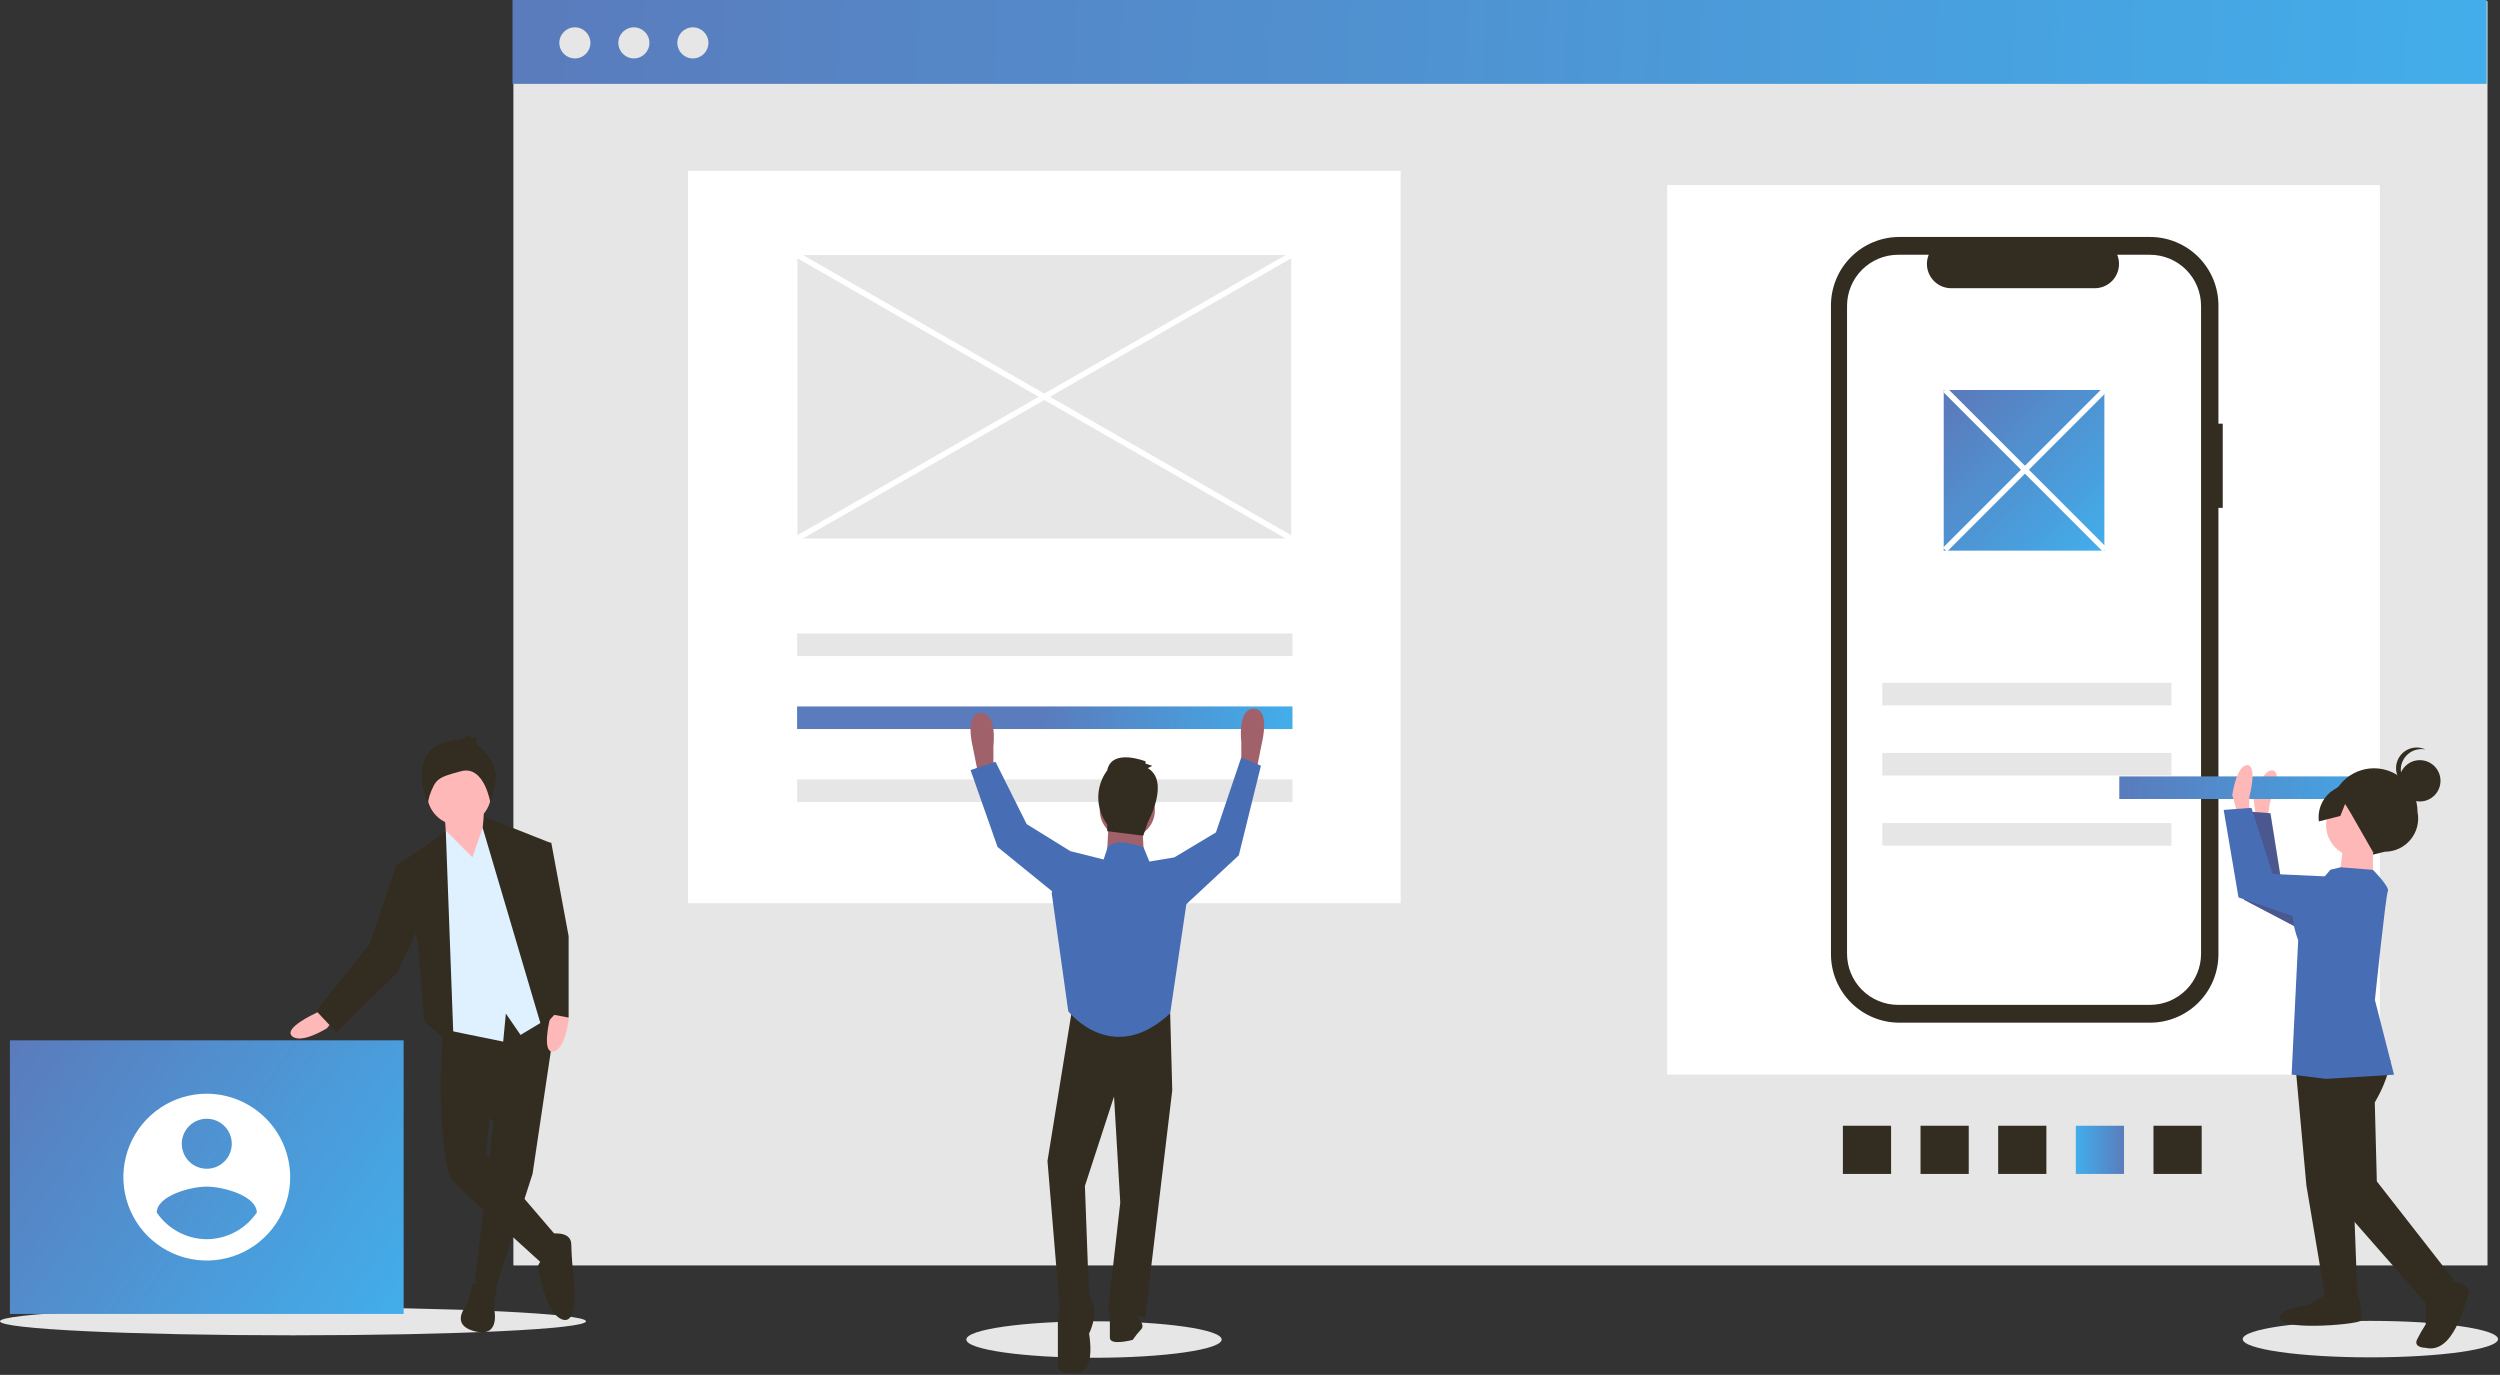 <?xml version="1.0" encoding="UTF-8"?> <svg xmlns="http://www.w3.org/2000/svg" width="891" height="490" viewBox="0 0 891 490" fill="none"><rect x="0" y="0" width="891" height="490" fill="#333333" stroke="none"/> <g clip-path="url(#clip0)"> <path d="M886.548 0.399H182.972V451H886.548V0.399Z" fill="#E6E6E6"></path> <path d="M499.187 60.907H245.187V321.907H499.187V60.907Z" fill="white"></path> <path d="M848.187 65.969H594.187V382.969H848.187V65.969Z" fill="white"></path> <path d="M844.802 483.762C869.931 483.762 890.302 480.852 890.302 477.262C890.302 473.672 869.931 470.762 844.802 470.762C819.673 470.762 799.302 473.672 799.302 477.262C799.302 480.852 819.673 483.762 844.802 483.762Z" fill="#E6E6E6"></path> <path d="M389.9 483.907C415.029 483.907 435.4 480.997 435.4 477.407C435.4 473.817 415.029 470.907 389.9 470.907C364.771 470.907 344.4 473.817 344.4 477.407C344.4 480.997 364.771 483.907 389.9 483.907Z" fill="#E6E6E6"></path> <path d="M104.425 475.907C162.097 475.907 208.85 473.669 208.85 470.907C208.85 468.146 162.097 465.907 104.425 465.907C46.753 465.907 0 468.146 0 470.907C0 473.669 46.753 475.907 104.425 475.907Z" fill="#E6E6E6"></path> <path d="M886.248 0H182.672V29.89H886.248V0Z" fill="url(#paint0_linear)"></path> <path d="M204.884 20.822C207.944 20.822 210.424 18.341 210.424 15.282C210.424 12.222 207.944 9.742 204.884 9.742C201.825 9.742 199.344 12.222 199.344 15.282C199.344 18.341 201.825 20.822 204.884 20.822Z" fill="#E6E6E6"></path> <path d="M225.913 20.822C228.972 20.822 231.452 18.341 231.452 15.282C231.452 12.222 228.972 9.742 225.913 9.742C222.853 9.742 220.373 12.222 220.373 15.282C220.373 18.341 222.853 20.822 225.913 20.822Z" fill="#E6E6E6"></path> <path d="M246.941 20.822C250 20.822 252.481 18.341 252.481 15.282C252.481 12.222 250 9.742 246.941 9.742C243.881 9.742 241.401 12.222 241.401 15.282C241.401 18.341 243.881 20.822 246.941 20.822Z" fill="#E6E6E6"></path> <path d="M792.187 150.999H790.648V108.848C790.648 105.645 790.017 102.472 788.791 99.513C787.565 96.553 785.768 93.863 783.503 91.598C781.238 89.333 778.548 87.536 775.589 86.31C772.629 85.084 769.456 84.453 766.253 84.453H676.951C673.747 84.453 670.575 85.084 667.615 86.31C664.655 87.536 661.966 89.333 659.701 91.598C657.435 93.863 655.638 96.553 654.412 99.513C653.186 102.472 652.555 105.645 652.555 108.848V340.089C652.555 343.293 653.186 346.465 654.412 349.425C655.638 352.385 657.435 355.074 659.701 357.34C661.966 359.605 664.655 361.402 667.615 362.628C670.575 363.854 673.747 364.485 676.951 364.485H766.253C769.456 364.485 772.629 363.854 775.589 362.628C778.548 361.402 781.238 359.605 783.503 357.34C785.768 355.074 787.565 352.385 788.791 349.425C790.017 346.465 790.648 343.293 790.648 340.089V181.002H792.187V150.999Z" fill="#332C20"></path> <path d="M766.237 90.799H754.58C755.116 92.114 755.321 93.54 755.176 94.951C755.031 96.364 754.541 97.718 753.75 98.896C752.958 100.074 751.889 101.04 750.636 101.707C749.383 102.374 747.986 102.724 746.566 102.724H695.407C693.987 102.724 692.59 102.374 691.337 101.707C690.084 101.04 689.015 100.074 688.223 98.896C687.432 97.718 686.942 96.363 686.797 94.951C686.652 93.54 686.857 92.114 687.393 90.799H676.505C674.113 90.799 671.744 91.27 669.534 92.186C667.323 93.102 665.315 94.444 663.623 96.135C661.931 97.827 660.589 99.835 659.674 102.046C658.758 104.256 658.287 106.625 658.287 109.018V339.92C658.287 342.312 658.758 344.681 659.674 346.892C660.589 349.102 661.931 351.11 663.623 352.802C665.315 354.494 667.323 355.836 669.534 356.751C671.744 357.667 674.113 358.138 676.505 358.138H766.237C768.63 358.138 770.999 357.667 773.209 356.751C775.419 355.836 777.428 354.494 779.119 352.802C780.811 351.11 782.153 349.102 783.069 346.892C783.984 344.681 784.456 342.312 784.456 339.92V109.018C784.455 104.186 782.536 99.552 779.119 96.135C775.703 92.719 771.069 90.799 766.237 90.799V90.799Z" fill="white"></path> <path d="M460.635 225.775H284.09V233.828H460.635V225.775Z" fill="#E6E6E6"></path> <path d="M460.635 251.775H284.09V259.828H460.635V251.775Z" fill="url(#paint1_linear)"></path> <path d="M460.635 277.775H284.09V285.828H460.635V277.775Z" fill="#E6E6E6"></path> <path d="M773.903 243.346H670.839V251.398H773.903V243.346Z" fill="#E6E6E6"></path> <path d="M773.903 268.346H670.839V276.398H773.903V268.346Z" fill="#E6E6E6"></path> <path d="M773.903 293.346H670.839V301.398H773.903V293.346Z" fill="#E6E6E6"></path> <path d="M784.679 418.391V401.213H767.502V418.391H784.679Z" fill="#332C20"></path> <path d="M757.004 418.391V401.213H739.827V418.391H757.004Z" fill="url(#paint2_linear)"></path> <path d="M729.33 418.391V401.213H712.153V418.391H729.33Z" fill="#332C20"></path> <path d="M701.655 418.391V401.213H684.478V418.391H701.655Z" fill="#332C20"></path> <path d="M673.981 418.391V401.213H656.803V418.391H673.981Z" fill="#332C20"></path> <path d="M750 138.99H692.742V196.248H750V138.99Z" fill="url(#paint3_linear)"></path> <path d="M349.605 275.593L348.864 277.075L346.641 265.958C346.641 265.958 343.676 254.1 349.605 254.1C355.534 254.1 354.052 265.958 354.052 265.958V274.111L349.605 275.593Z" fill="#A0616A"></path> <path d="M446.846 274.075L447.588 275.557L449.811 264.44C449.811 264.44 452.775 252.582 446.846 252.582C440.917 252.582 442.4 264.44 442.4 264.44V272.593L446.846 274.075Z" fill="#A0616A"></path> <path d="M382.215 358.94L373.322 413.784L377.768 467.145L388.144 462.699L386.662 422.677L397.038 390.808L399.261 428.606L394.815 467.886L408.155 469.369L417.79 388.585L417.049 361.163L382.215 358.94Z" fill="#332C20"></path> <path d="M382.215 460.475L377.027 468.627V486.844C377.027 487.368 377.214 487.876 377.554 488.276C377.894 488.675 378.366 488.94 378.884 489.024C381.426 489.441 385.854 489.738 387.403 487.156C389.627 483.45 388.144 475.298 388.144 475.298C388.144 475.298 391.109 469.369 389.627 464.922C388.144 460.475 386.662 459.734 386.662 459.734L382.215 460.475Z" fill="#332C20"></path> <path d="M404.449 467.887L405.932 470.11C405.932 470.11 408.155 472.333 406.673 473.816C405.585 474.968 404.593 476.207 403.708 477.521C403.708 477.521 395.556 479.745 395.556 476.78V467.146L404.449 467.887Z" fill="#332C20"></path> <path d="M401.778 298.619C407.204 298.619 411.603 294.221 411.603 288.795C411.603 283.369 407.204 278.971 401.778 278.971C396.352 278.971 391.954 283.369 391.954 288.795C391.954 294.221 396.352 298.619 401.778 298.619Z" fill="#A0616A"></path> <path d="M395.185 291.867L394.444 305.949L407.784 306.69L407.043 292.608L395.185 291.867Z" fill="#A0616A"></path> <path d="M409.637 307.06L407.533 301.921C407.533 301.921 397.779 298.167 394.815 301.872L393.332 306.319L381.474 303.355L374.804 318.177L380.733 360.422C380.733 360.422 396.297 380.433 417.049 361.163L422.978 321.142L418.531 305.578L409.637 307.06Z" fill="#476DB4"></path> <path d="M417.049 308.543L418.531 305.578L433.354 296.684L442.4 269.907L449.4 272.907L441.506 304.837L420.013 324.847L417.049 308.543Z" fill="#476DB4"></path> <path d="M382.956 304.837L381.474 303.355L365.91 293.72L354.793 271.486L345.9 274.45L355.534 301.872L379.251 321.142L382.956 304.837Z" fill="#476DB4"></path> <path d="M409.07 273.75L410.676 272.947L408.267 272.144V271.341C408.267 271.341 396.22 266.522 394.613 274.554C392.54 277.339 391.421 280.719 391.421 284.191C391.421 287.664 392.54 291.043 394.613 293.829V296.238L407.464 297.845L409.07 293.026C409.07 293.026 417.101 278.569 409.07 273.75Z" fill="#332C20"></path> <path d="M115.09 359.81L112.234 361.237C112.234 361.237 100.813 366.472 104.144 369.328C107.475 372.183 116.518 366.472 116.518 366.472L118.421 364.093L115.09 359.81Z" fill="#FFB8B8"></path> <path d="M198.633 359.099L189.807 418.346L176.481 459.749L169.343 456.418L176.005 399.786L156.969 383.605L158.397 359.81L198.633 359.099Z" fill="#332C20"></path> <path d="M168.391 457.846C168.391 457.846 176.481 453.563 176.957 459.75L176.005 465.936C176.005 465.936 178.861 476.882 169.343 474.503C159.825 472.123 166.487 464.984 166.487 464.984L168.391 457.846Z" fill="#332C20"></path> <path d="M163.156 378.37L156.969 383.605C156.969 383.605 156.969 415.966 161.252 420.726C165.535 425.485 192.662 449.756 193.614 450.707C194.566 451.659 198.849 441.189 198.849 441.189L173.15 411.207L175.054 392.647L163.156 378.37Z" fill="#332C20"></path> <path d="M195.993 439.761C195.993 439.761 203.608 438.334 203.608 443.569C203.703 447.707 204.02 451.838 204.56 455.942C204.56 455.942 206.463 472.599 200.276 470.219C194.09 467.84 191.71 451.183 191.71 451.183C192.286 449.799 193.285 448.632 194.566 447.852C196.469 446.9 195.993 439.761 195.993 439.761Z" fill="#332C20"></path> <path d="M172.198 288.424L173.626 306.033L169.819 312.695L159.349 302.701L158.397 289.376L172.198 288.424Z" fill="#FFB8B8"></path> <path d="M163.632 294.135C169.94 294.135 175.054 289.021 175.054 282.713C175.054 276.405 169.94 271.292 163.632 271.292C157.324 271.292 152.21 276.405 152.21 282.713C152.21 289.021 157.324 294.135 163.632 294.135Z" fill="#FFB8B8"></path> <path d="M168.391 305.557L173.15 291.756L181.716 301.274L197.421 361.713L185.523 368.852L180.289 361.237L179.337 371.231L156.017 366.472L154.114 302.701L158.87 296.002L168.391 305.557Z" fill="#DFF0FF"></path> <path d="M161.728 373.135L158.873 296.039L152.686 300.798L141.264 308.412L148.879 335.539L151.258 364.093L161.728 373.135Z" fill="#332C20"></path> <path d="M144.596 308.888L141.264 308.412L131.746 336.49L112.71 360.286L119.849 367.9L141.74 346.484L149.831 328.876L144.596 308.888Z" fill="#332C20"></path> <path d="M196.568 360.245L195.919 363.371C195.919 363.371 192.948 375.579 197.254 374.734C201.559 373.89 202.682 363.254 202.682 363.254L201.994 360.285L196.568 360.245Z" fill="#FFB8B8"></path> <path d="M172.406 290.983L195.993 300.322L193.138 328.876L198.849 360.286L193.138 366.472L172.022 295.028L172.406 290.983Z" fill="#332C20"></path> <path d="M164.23 263.53L167.582 261.854V263.53L169.818 262.413V265.207C169.818 265.207 178.199 271.353 176.523 278.617C174.846 285.881 174.846 286.44 174.846 286.44C174.846 286.44 172.727 272.626 164.346 274.861C155.964 277.096 155.29 277.5 153.054 283.646L152.448 286.282C152.448 286.282 142.997 264.648 164.23 263.53Z" fill="#332C20"></path> <path d="M192.662 300.322H196.469L202.656 333.635V362.665L195.042 361.237L188.855 317.454L192.662 300.322Z" fill="#332C20"></path> <path d="M143.856 370.771H3.535V468.283H143.856V370.771Z" fill="url(#paint4_linear)"></path> <path d="M73.695 389.798C67.816 389.798 62.068 391.542 57.179 394.809C52.29 398.075 48.48 402.718 46.229 408.151C43.979 413.583 43.391 419.56 44.538 425.327C45.685 431.094 48.516 436.391 52.674 440.549C56.831 444.707 62.129 447.538 67.896 448.685C73.662 449.832 79.64 449.243 85.072 446.993C90.504 444.743 95.147 440.933 98.414 436.044C101.681 431.155 103.424 425.407 103.424 419.527C103.401 411.65 100.262 404.102 94.692 398.531C89.121 392.961 81.573 389.821 73.695 389.798V389.798ZM73.695 398.717C75.459 398.717 77.184 399.24 78.65 400.22C80.117 401.2 81.26 402.593 81.935 404.223C82.61 405.852 82.787 407.646 82.443 409.376C82.099 411.106 81.249 412.695 80.002 413.942C78.755 415.19 77.165 416.039 75.435 416.383C73.705 416.727 71.912 416.551 70.282 415.876C68.653 415.201 67.26 414.057 66.28 412.591C65.3 411.124 64.777 409.4 64.777 407.636C64.785 405.273 65.727 403.009 67.398 401.338C69.069 399.667 71.332 398.725 73.695 398.717V398.717ZM73.695 441.653C70.172 441.637 66.706 440.761 63.598 439.102C60.489 437.444 57.833 435.052 55.858 432.134C56.001 426.188 67.75 422.915 73.695 422.915C79.641 422.915 91.39 426.188 91.533 432.134C89.556 435.049 86.899 437.44 83.791 439.098C80.683 440.757 77.218 441.633 73.695 441.653V441.653Z" fill="white"></path> <path d="M460.187 90.907H284.187V191.907H460.187V90.907Z" fill="#E6E6E6"></path> <path d="M808.202 291.233L809.018 285.974C809.018 285.974 813.771 275.168 810.014 274.586C806.257 274.003 803.123 284.29 803.123 284.29L804.498 295.276L808.202 291.233Z" fill="#FFB8B8"></path> <path d="M846.67 321.051L813.089 314.306L809.187 289.847L799.302 289.084L799.785 320.707L828.962 336.004L846.67 321.051Z" fill="#575A89"></path> <path opacity="0.2" d="M846.67 321.051L813.089 314.306L809.187 289.847L799.302 289.084L799.785 320.707L828.962 336.004L846.67 321.051Z" fill="#1B4BA5"></path> <path d="M755.313 284.764H858.377V276.711H755.313V284.764Z" fill="url(#paint5_linear)"></path> <path d="M801.641 289.43L801.648 284.107C801.648 284.107 804.704 272.705 800.902 272.701C797.1 272.696 795.566 283.339 795.566 283.339L798.594 293.989L801.641 289.43Z" fill="#FFB8B8"></path> <path d="M845.353 304.675L849.961 303.552C851.719 303.554 853.455 303.165 855.045 302.414C856.635 301.663 858.037 300.567 859.151 299.207C860.266 297.847 861.063 296.256 861.487 294.55C861.911 292.844 861.95 291.064 861.602 289.341V289.341C861.605 287.305 861.206 285.288 860.43 283.406C859.653 281.524 858.513 279.814 857.075 278.372C855.637 276.931 853.929 275.787 852.049 275.005C850.169 274.224 848.154 273.82 846.118 273.817V273.817C844.082 273.815 842.065 274.213 840.183 274.99C838.301 275.767 836.59 276.907 835.149 278.345C833.707 279.783 832.563 281.49 831.782 283.37C831 285.25 830.596 287.266 830.594 289.302V289.302C829.998 291.376 829.957 293.57 830.475 295.665C830.994 297.759 832.053 299.681 833.548 301.238C835.042 302.794 836.919 303.931 838.991 304.534C841.063 305.138 843.257 305.186 845.353 304.675Z" fill="#332C20"></path> <path d="M818.254 381.458L822.005 422.524L828.797 462.833L840.203 462.847L838.732 423.305L832.709 375.393L818.254 381.458Z" fill="#332C20"></path> <path d="M830.321 460.554L822.711 465.106C822.711 465.106 810.543 466.612 812.82 470.417C815.096 474.222 841.713 471.974 841.714 470.453C841.716 468.932 840.966 460.567 839.446 460.565L830.321 460.554Z" fill="#332C20"></path> <path d="M851.922 377.91C851.922 377.91 851.708 383.781 846.374 392.899L847.099 421.034L874.429 456.047L864.534 464.398L831.124 426.337L822.817 380.703L833.476 370.071L851.922 377.91Z" fill="#332C20"></path> <path d="M872.148 456.044C872.148 456.044 881.271 457.576 879.745 461.376C878.22 465.176 874.396 482.66 864.514 480.367C864.514 480.367 859.951 480.361 861.476 477.321C862.392 475.493 863.41 473.717 864.524 472.003L864.537 462.118L872.148 456.044Z" fill="#332C20"></path> <path d="M840.415 305.447C846.714 305.447 851.821 300.341 851.821 294.042C851.821 287.742 846.714 282.636 840.415 282.636C834.116 282.636 829.009 287.742 829.009 294.042C829.009 300.341 834.116 305.447 840.415 305.447Z" fill="#FFB8B8"></path> <path d="M845.728 301.652L845.712 314.578L833.546 314.563L835.083 301.639L845.728 301.652Z" fill="#FFB8B8"></path> <path d="M830.51 309.997L834.197 309.091L845.718 310.016C845.718 310.016 851.793 316.107 851.031 317.627C850.269 319.146 846.42 356.401 846.42 356.401L853.23 383.023L828.896 384.513L816.732 382.977L819.073 335.075C819.073 335.075 813.766 322.142 820.615 318.349C824.483 316.32 827.86 313.469 830.51 309.997V309.997Z" fill="#476DB4"></path> <path d="M844.193 313.056L809.978 311.492L802.404 287.911L792.518 288.658L797.801 319.841L828.964 330.526L844.193 313.056Z" fill="#476DB4"></path> <path d="M862.432 285.638C866.497 285.638 869.791 282.343 869.791 278.279C869.791 274.215 866.497 270.92 862.432 270.92C858.368 270.92 855.074 274.215 855.074 278.279C855.074 282.343 858.368 285.638 862.432 285.638Z" fill="#332C20"></path> <path d="M855.643 274.324C855.643 273.235 855.886 272.16 856.352 271.177C856.819 270.193 857.498 269.326 858.34 268.636C859.183 267.947 860.168 267.453 861.224 267.191C862.281 266.928 863.382 266.904 864.45 267.119C863.508 266.674 862.483 266.434 861.442 266.415C860.4 266.396 859.367 266.598 858.41 267.008C857.453 267.418 856.593 268.027 855.889 268.794C855.185 269.561 854.651 270.469 854.324 271.458C853.997 272.447 853.883 273.493 853.991 274.529C854.099 275.565 854.425 276.566 854.949 277.466C855.472 278.367 856.181 279.146 857.028 279.751C857.875 280.357 858.841 280.776 859.862 280.981C858.599 280.386 857.532 279.444 856.785 278.265C856.038 277.086 855.641 275.719 855.643 274.324V274.324Z" fill="#332C20"></path> <path d="M849.33 278.497L839.409 276.67L831.779 281.452C829.903 282.628 828.404 284.317 827.459 286.319C826.514 288.321 826.163 290.551 826.448 292.747L834.089 290.81L835.8 286.52L837.838 289.86L846.105 304.314L854.475 299.762L859.808 291.405L849.33 278.497Z" fill="#332C20"></path> <path d="M284.685 90.04L283.689 91.774L459.689 192.774L460.685 191.04L284.685 90.04Z" fill="white"></path> <path d="M459.693 90.047L283.686 191.033L284.681 192.768L460.688 91.781L459.693 90.047Z" fill="white"></path> <path d="M693.894 138.2L692.48 139.614L749.48 196.614L750.894 195.2L693.894 138.2Z" fill="white"></path> <path d="M749.48 138.2L692.48 195.2L693.894 196.614L750.894 139.614L749.48 138.2Z" fill="white"></path> </g> <defs> <linearGradient id="paint0_linear" x1="195.5" y1="-2.5" x2="891.5" y2="33" gradientUnits="userSpaceOnUse"> <stop stop-color="#5A7CBD"></stop> <stop offset="1" stop-color="#42AEEB"></stop> </linearGradient> <linearGradient id="paint1_linear" x1="372.362" y1="251.775" x2="461" y2="260" gradientUnits="userSpaceOnUse"> <stop stop-color="#5A7CBD"></stop> <stop offset="1" stop-color="#42AEEB"></stop> </linearGradient> <linearGradient id="paint2_linear" x1="757.004" y1="409.802" x2="739.827" y2="409.802" gradientUnits="userSpaceOnUse"> <stop stop-color="#5A7CBD"></stop> <stop offset="1" stop-color="#42AEEB"></stop> </linearGradient> <linearGradient id="paint3_linear" x1="697" y1="143.5" x2="750" y2="196" gradientUnits="userSpaceOnUse"> <stop stop-color="#5A7CBD"></stop> <stop offset="1" stop-color="#42AEEB"></stop> </linearGradient> <linearGradient id="paint4_linear" x1="6" y1="373" x2="144" y2="468" gradientUnits="userSpaceOnUse"> <stop stop-color="#5A7CBD"></stop> <stop offset="1" stop-color="#42AEEB"></stop> </linearGradient> <linearGradient id="paint5_linear" x1="858" y1="285" x2="757.5" y2="277" gradientUnits="userSpaceOnUse"> <stop stop-color="#42ACEA"></stop> <stop offset="1" stop-color="#597CBD"></stop> </linearGradient> <clipPath id="clip0"> <rect width="890.302" height="489.3" fill="white"></rect> </clipPath> </defs> </svg> 